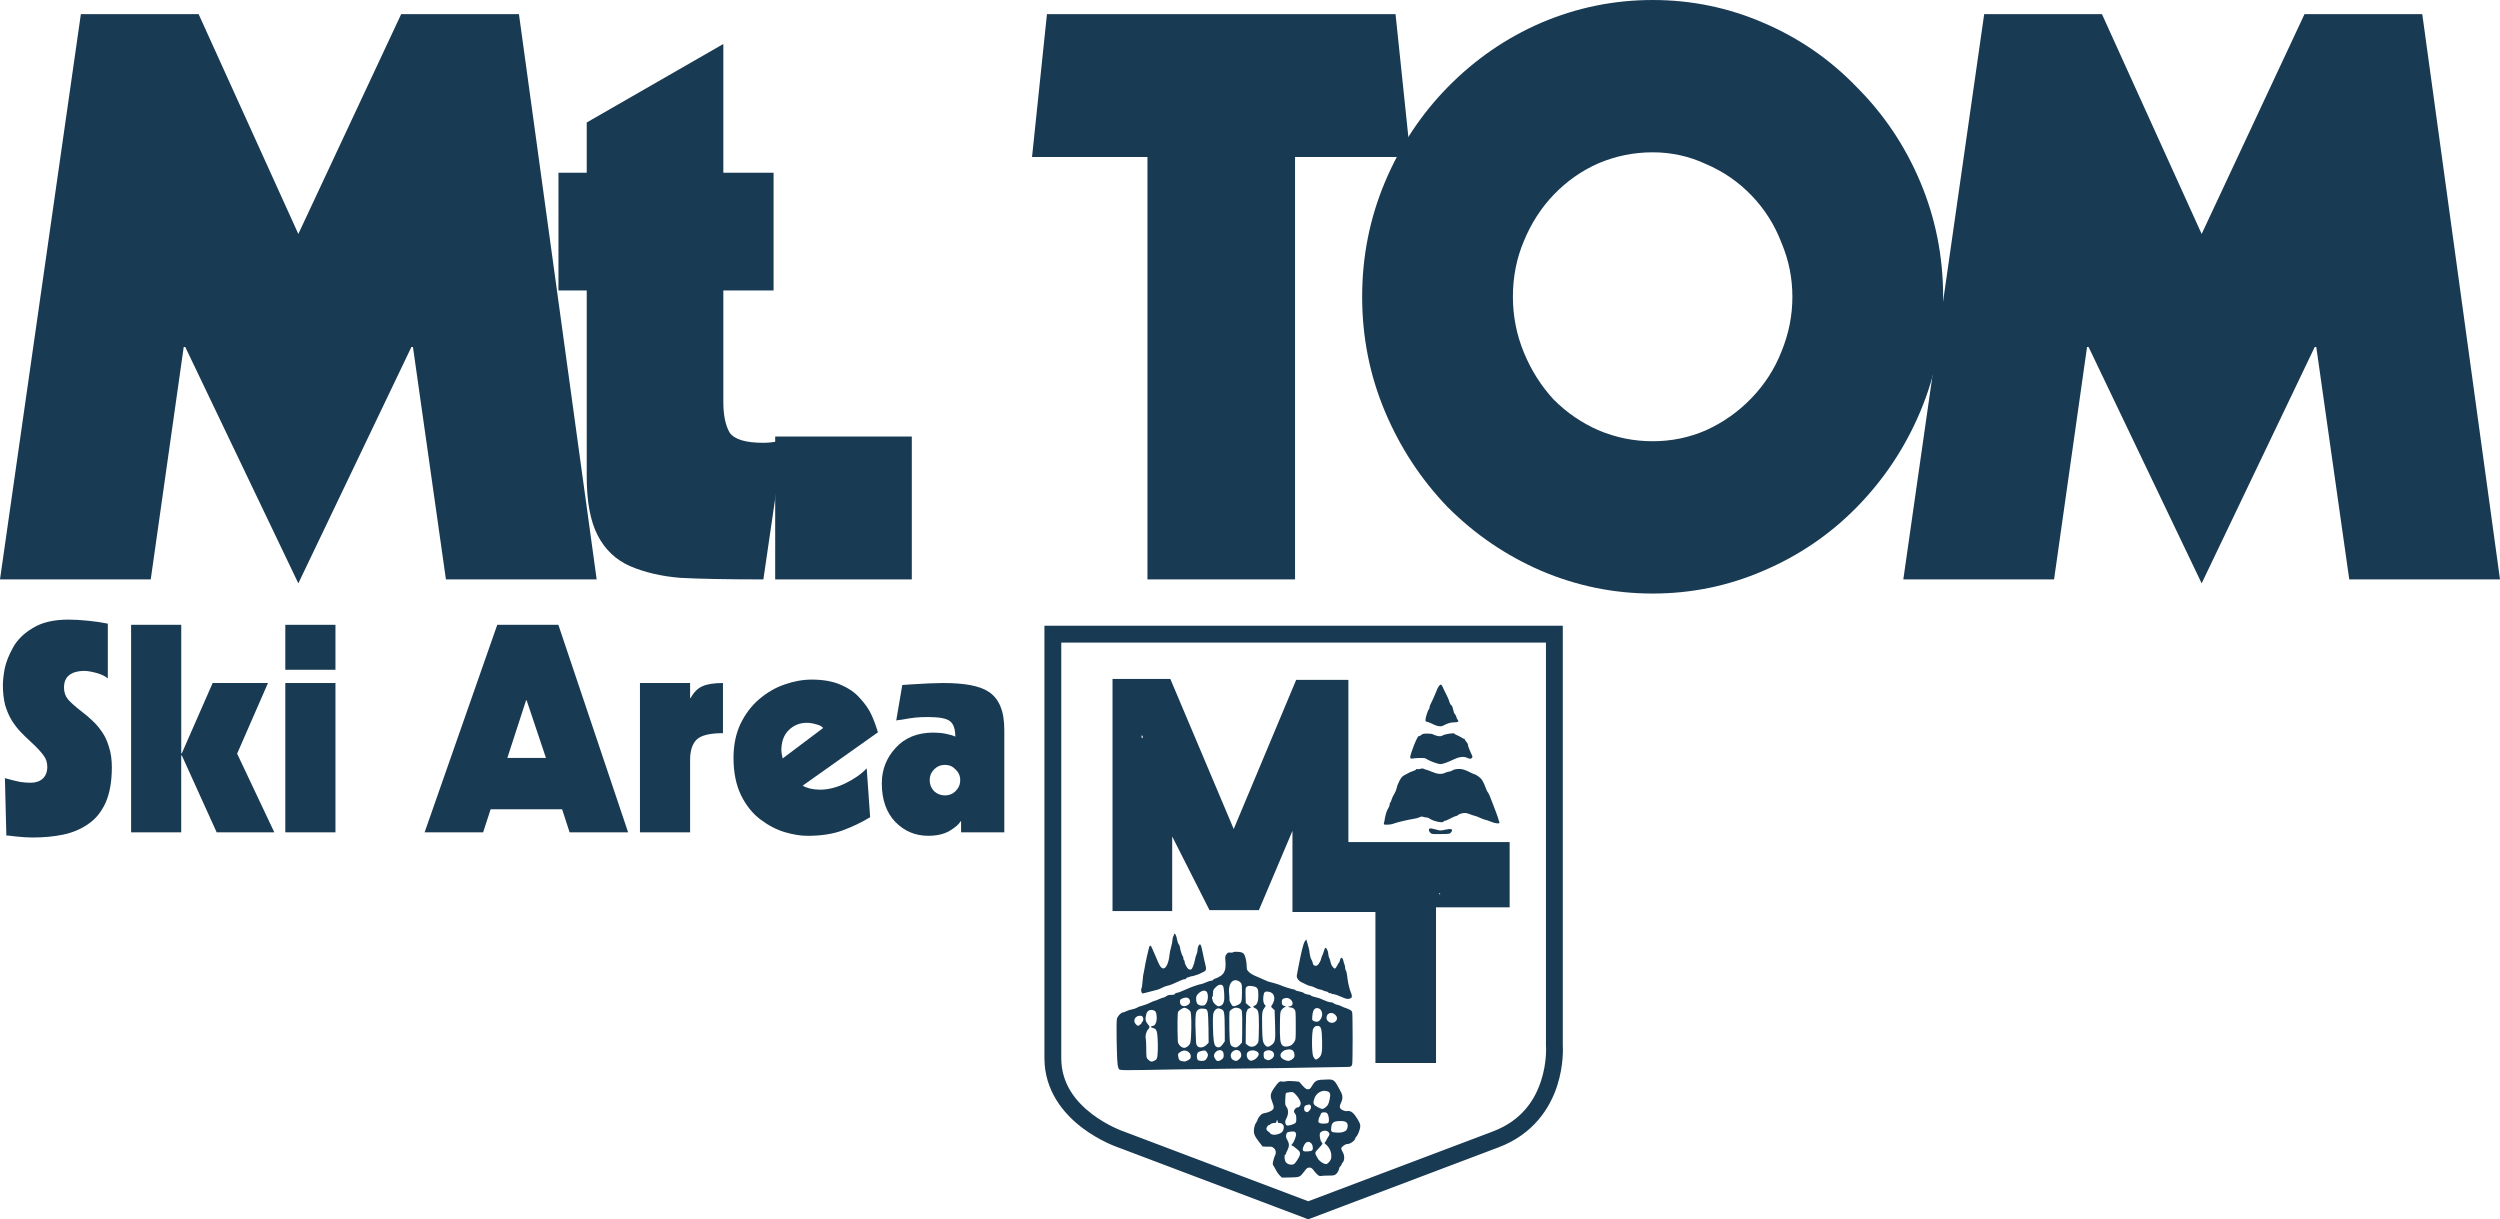 <?xml version="1.0" encoding="UTF-8" standalone="no"?>
<svg
   xmlns:dc="http://purl.org/dc/elements/1.1/"
   xmlns:cc="http://creativecommons.org/ns#"
   xmlns:rdf="http://www.w3.org/1999/02/22-rdf-syntax-ns#"
   xmlns:svg="http://www.w3.org/2000/svg"
   xmlns="http://www.w3.org/2000/svg"
   version="1.1"
   id="svg2"
   viewBox="0 0 127.372 62.121"
   height="17.532mm"
   width="35.947mm">
  <defs
     id="defs4" />
  <g
     transform="translate(-134.646,-454.271)"
     id="layer1">
    <g
       id="text3336"
       style="font-style:normal;font-variant:normal;font-weight:normal;font-stretch:normal;font-size:40px;line-height:125%;font-family:'Kabel Black';-inkscape-font-specification:'Kabel Black, ';letter-spacing:0px;word-spacing:0px;fill:#193a53;fill-opacity:1;stroke:none;stroke-width:1px;stroke-linecap:butt;stroke-linejoin:miter;stroke-opacity:1">
      <path
         id="path4659"
         style="font-style:normal;font-variant:normal;font-weight:900;font-stretch:normal;font-family:Kabel-Black;-inkscape-font-specification:'Kabel-Black Heavy';letter-spacing:-3.2px;fill:#193a53;fill-opacity:1"
         d="m 134.646,483.791 7.68,0 1.68,-11.84 0.08,0 5.76,12.04 5.76,-12.04 0.08,0 1.68,11.84 7.68,0 -3.96,-28.8 -6,0 -5.24,11.2 -5.08,-11.2 -6,0 -4.12,28.8 z" />
      <path
         id="path4661"
         style="font-style:normal;font-variant:normal;font-weight:900;font-stretch:normal;font-family:Kabel-Black;-inkscape-font-specification:'Kabel-Black Heavy';letter-spacing:-3.2px;fill:#193a53;fill-opacity:1"
         d="m 164.539,463.071 -1.44,0 0,6 1.44,0 0,9.48 q 0,1.92 0.56,3 0.56,1.08 1.64,1.56 1.12,0.48 2.56,0.6 1.48,0.08 4.24,0.08 l 1.04,-7.12 -0.04,0 q -0.44,0.16 -1,0.16 -1.36,0 -1.72,-0.52 -0.32,-0.56 -0.32,-1.56 l 0,-5.68 2.56,0 0,-6 -2.56,0 0,-6.56 -6.96,4 0,2.56 z" />
      <path
         id="path4663"
         style="font-style:normal;font-variant:normal;font-weight:900;font-stretch:normal;font-family:Kabel-Black;-inkscape-font-specification:'Kabel-Black Heavy';letter-spacing:-3.2px;fill:#193a53;fill-opacity:1"
         d="m 174.141,483.791 6.96,0 0,-7.28 -6.96,0 0,7.28 z" />
      <path
         id="path4665"
         style="font-style:normal;font-variant:normal;font-weight:900;font-stretch:normal;font-family:Kabel-Black;-inkscape-font-specification:'Kabel-Black Heavy';letter-spacing:-3.2px;fill:#193a53;fill-opacity:1"
         d="m 187.227,462.271 5.88,0 0,21.52 7.52,0 0,-21.52 5.88,0 -0.76,-7.28 -17.76,0 -0.76,7.28 z" />
      <path
         id="path4667"
         style="font-style:normal;font-variant:normal;font-weight:900;font-stretch:normal;font-family:Kabel-Black;-inkscape-font-specification:'Kabel-Black Heavy';letter-spacing:-3.2px;fill:#193a53;fill-opacity:1"
         d="m 233.646,469.391 q 0,-3.08 -1.16,-5.84 -1.16,-2.76 -3.24,-4.84 -2.04,-2.12 -4.76,-3.28 -2.68,-1.16 -5.64,-1.16 -2.96,0 -5.68,1.16 -2.68,1.16 -4.76,3.28 -2.04,2.08 -3.2,4.84 -1.16,2.76 -1.16,5.84 0,3.08 1.16,5.84 1.16,2.76 3.2,4.88 2.08,2.08 4.76,3.24 2.72,1.16 5.68,1.16 2.96,0 5.64,-1.16 2.72,-1.16 4.76,-3.24 2.08,-2.12 3.24,-4.88 1.16,-2.76 1.16,-5.84 z m -7.68,0 q 0,1.44 -0.56,2.8 -0.52,1.32 -1.52,2.36 -1,1.04 -2.32,1.64 -1.28,0.56 -2.72,0.56 -1.44,0 -2.76,-0.56 -1.28,-0.56 -2.28,-1.56 -0.96,-1.04 -1.52,-2.4 -0.56,-1.36 -0.56,-2.84 0,-1.52 0.56,-2.84 0.56,-1.36 1.52,-2.36 1,-1.04 2.28,-1.6 1.32,-0.56 2.76,-0.56 1.44,0 2.72,0.6 1.32,0.56 2.32,1.6 1,1.04 1.52,2.4 0.56,1.32 0.56,2.76 z" />
      <path
         id="path4669"
         style="font-style:normal;font-variant:normal;font-weight:900;font-stretch:normal;font-family:Kabel-Black;-inkscape-font-specification:'Kabel-Black Heavy';letter-spacing:-3.2px;fill:#193a53;fill-opacity:1"
         d="m 231.618,483.791 7.68,0 1.68,-11.84 0.08,0 5.76,12.04 5.76,-12.04 0.08,0 1.68,11.84 7.68,0 -3.96,-28.8 -6,0 -5.24,11.2 -5.08,-11.2 -6,0 -4.12,28.8 z" />
    </g>
    <g
       id="text3359"
       style="font-style:normal;font-weight:normal;font-size:14.685px;line-height:125%;font-family:sans-serif;letter-spacing:0px;word-spacing:0px;fill:#193a53;fill-opacity:1;stroke:none;stroke-width:1px;stroke-linecap:butt;stroke-linejoin:miter;stroke-opacity:1">
      <path
         id="path4644"
         style="font-style:normal;font-variant:normal;font-weight:900;font-stretch:normal;font-family:Kabel-Black;-inkscape-font-specification:'Kabel-Black Heavy';fill:#193a53;fill-opacity:1"
         d="m 140.138,486.045 q -0.411,-0.088 -0.984,-0.147 -0.573,-0.059 -1.028,-0.059 -1.116,0 -1.806,0.426 -0.69,0.411 -1.013,0.999 -0.323,0.587 -0.426,1.087 -0.088,0.499 -0.088,0.837 0,0.558 0.117,1.013 0.132,0.441 0.338,0.778 0.206,0.323 0.426,0.558 0.22,0.235 0.573,0.558 0.426,0.396 0.617,0.661 0.191,0.25 0.191,0.587 0,0.382 -0.235,0.602 -0.235,0.206 -0.617,0.206 -0.235,0 -0.543,-0.044 -0.294,-0.059 -0.764,-0.191 l 0.073,2.922 q 0.117,0 0.426,0.044 0.543,0.059 0.896,0.059 0.866,0 1.571,-0.147 0.705,-0.147 1.263,-0.529 0.573,-0.382 0.896,-1.087 0.323,-0.72 0.323,-1.821 0,-0.587 -0.147,-1.028 -0.132,-0.455 -0.352,-0.764 -0.22,-0.323 -0.455,-0.543 -0.235,-0.235 -0.602,-0.514 -0.455,-0.352 -0.675,-0.602 -0.206,-0.25 -0.206,-0.602 0,-0.441 0.279,-0.646 0.279,-0.206 0.749,-0.206 0.235,0 0.617,0.103 0.382,0.103 0.587,0.279 l 0,-2.79 z" />
      <path
         id="path4646"
         style="font-style:normal;font-variant:normal;font-weight:900;font-stretch:normal;font-family:Kabel-Black;-inkscape-font-specification:'Kabel-Black Heavy';fill:#193a53;fill-opacity:1"
         d="m 141.324,496.677 2.555,0 0,-3.921 0.029,0 1.777,3.921 2.937,0 -1.894,-4.009 1.571,-3.598 -2.819,0 -1.571,3.583 -0.029,0 0,-6.549 -2.555,0 0,10.573 z" />
      <path
         id="path4648"
         style="font-style:normal;font-variant:normal;font-weight:900;font-stretch:normal;font-family:Kabel-Black;-inkscape-font-specification:'Kabel-Black Heavy';fill:#193a53;fill-opacity:1"
         d="m 149.182,496.677 2.555,0 0,-7.607 -2.555,0 0,7.607 z m 0,-8.282 2.555,0 0,-2.291 -2.555,0 0,2.291 z" />
      <path
         id="path4650"
         style="font-style:normal;font-variant:normal;font-weight:900;font-stretch:normal;font-family:Kabel-Black;-inkscape-font-specification:'Kabel-Black Heavy';fill:#193a53;fill-opacity:1"
         d="m 156.28,496.677 2.981,0 0.382,-1.175 3.642,0 0.382,1.175 2.981,0 -3.554,-10.573 -3.113,0 -3.701,10.573 z m 6.182,-3.789 -1.968,0 0.955,-2.937 0.029,0 0.984,2.937 z" />
      <path
         id="path4652"
         style="font-style:normal;font-variant:normal;font-weight:900;font-stretch:normal;font-family:Kabel-Black;-inkscape-font-specification:'Kabel-Black Heavy';fill:#193a53;fill-opacity:1"
         d="m 167.251,496.677 2.555,0 0,-3.686 q 0,-0.72 0.338,-1.043 0.338,-0.323 1.336,-0.323 l 0,-2.555 q -0.675,0 -1.043,0.162 -0.367,0.162 -0.602,0.602 l -0.029,0 0,-0.764 -2.555,0 0,7.607 z" />
      <path
         id="path4654"
         style="font-style:normal;font-variant:normal;font-weight:900;font-stretch:normal;font-family:Kabel-Black;-inkscape-font-specification:'Kabel-Black Heavy';fill:#193a53;fill-opacity:1"
         d="m 178.802,493.417 q -0.396,0.426 -1.087,0.764 -0.675,0.323 -1.292,0.323 -0.25,0 -0.514,-0.059 -0.264,-0.073 -0.367,-0.147 l 3.833,-2.717 q -0.147,-0.499 -0.338,-0.91 -0.191,-0.411 -0.573,-0.822 -0.367,-0.426 -0.984,-0.69 -0.602,-0.264 -1.483,-0.264 -0.675,0 -1.38,0.25 -0.69,0.235 -1.292,0.749 -0.587,0.499 -0.955,1.263 -0.352,0.749 -0.352,1.733 0,1.101 0.382,1.894 0.382,0.778 0.984,1.234 0.602,0.455 1.234,0.646 0.646,0.191 1.175,0.191 1.043,0 1.792,-0.279 0.749,-0.279 1.38,-0.661 l 0.015,0 -0.176,-2.496 z m -4.288,-0.499 0,-0.044 q -0.059,-0.25 -0.059,-0.367 0,-0.661 0.367,-1.028 0.382,-0.382 0.925,-0.382 0.22,0 0.47,0.073 0.264,0.059 0.367,0.191 l -2.071,1.557 z" />
      <path
         id="path4656"
         style="font-style:normal;font-variant:normal;font-weight:900;font-stretch:normal;font-family:Kabel-Black;-inkscape-font-specification:'Kabel-Black Heavy';fill:#193a53;fill-opacity:1"
         d="m 180.308,490.979 q 0.044,-0.015 0.294,-0.044 0.396,-0.073 0.661,-0.103 0.264,-0.029 0.675,-0.029 0.837,0 1.101,0.206 0.279,0.206 0.279,0.793 -0.176,-0.088 -0.485,-0.147 -0.294,-0.059 -0.631,-0.059 -1.219,0 -1.924,0.778 -0.705,0.764 -0.705,1.806 0,1.234 0.675,1.953 0.69,0.72 1.689,0.72 0.661,0 1.087,-0.25 0.441,-0.264 0.558,-0.485 l 0.029,0 0,0.558 2.203,0 0,-5.213 q 0,-0.749 -0.206,-1.219 -0.191,-0.47 -0.602,-0.734 -0.661,-0.441 -2.305,-0.441 -0.558,0 -1.689,0.073 -0.132,0.015 -0.396,0.029 l -0.308,1.806 z m 2.482,2.261 q 0.323,0 0.543,0.235 0.235,0.22 0.235,0.543 0,0.323 -0.235,0.558 -0.22,0.22 -0.543,0.22 -0.323,0 -0.558,-0.22 -0.22,-0.235 -0.22,-0.558 0,-0.323 0.22,-0.543 0.235,-0.235 0.558,-0.235 z" />
    </g>
    <path
       d="m 199.84,514.154 c -0.061,-0.061 -0.148,-0.188 -0.193,-0.282 -0.045,-0.093 -0.103,-0.194 -0.127,-0.223 -0.037,-0.043 -0.037,-0.086 -10e-4,-0.241 0.024,-0.103 0.062,-0.222 0.085,-0.263 0.07,-0.129 0.049,-0.281 -0.049,-0.372 -0.049,-0.046 -0.115,-0.081 -0.146,-0.079 -0.031,0.003 -0.141,10e-4 -0.245,-0.003 l -0.189,-0.007 -0.203,-0.263 c -0.142,-0.184 -0.212,-0.308 -0.232,-0.414 -0.033,-0.177 0.019,-0.43 0.114,-0.553 0.035,-0.045 0.064,-0.107 0.064,-0.137 2.8e-4,-0.03 0.051,-0.114 0.112,-0.186 0.084,-0.098 0.145,-0.135 0.249,-0.15 0.214,-0.031 0.427,-0.143 0.451,-0.239 0.022,-0.088 0.017,-0.11 -0.074,-0.357 -0.109,-0.294 -0.091,-0.399 0.115,-0.696 0.202,-0.291 0.272,-0.347 0.397,-0.315 0.045,0.011 0.136,0.006 0.202,-0.012 0.07,-0.019 0.233,-0.022 0.391,-0.007 l 0.271,0.026 0.173,0.193 c 0.138,0.154 0.194,0.193 0.277,0.193 0.085,0 0.12,-0.026 0.188,-0.139 0.197,-0.325 0.24,-0.345 0.771,-0.358 0.382,-0.009 0.39,-0.003 0.733,0.652 0.084,0.161 0.087,0.339 0.007,0.503 -0.112,0.231 -0.096,0.325 0.069,0.404 0.094,0.045 0.177,0.061 0.257,0.048 0.165,-0.027 0.32,0.1 0.505,0.412 0.118,0.199 0.145,0.275 0.137,0.386 -0.011,0.152 -0.137,0.466 -0.204,0.509 -0.024,0.015 -0.043,0.044 -0.043,0.063 0,0.119 -0.264,0.318 -0.409,0.309 -0.101,-0.006 -0.313,0.149 -0.312,0.229 7e-5,0.032 0.034,0.113 0.074,0.179 0.097,0.157 0.102,0.415 0.011,0.516 -0.036,0.04 -0.069,0.097 -0.073,0.128 -0.004,0.031 -0.031,0.068 -0.058,0.084 -0.027,0.015 -0.06,0.084 -0.073,0.152 -0.013,0.068 -0.068,0.168 -0.122,0.221 -0.094,0.091 -0.117,0.097 -0.411,0.099 -0.172,10e-4 -0.347,0.011 -0.391,0.022 -0.086,0.021 -0.198,-0.07 -0.376,-0.304 -0.07,-0.092 -0.122,-0.127 -0.189,-0.126 -0.119,6.4e-4 -0.139,0.016 -0.293,0.22 -0.201,0.266 -0.224,0.276 -0.702,0.284 l -0.422,0.007 -0.111,-0.112 z m 0.894,-0.773 c 0.188,-0.28 0.195,-0.407 0.029,-0.533 -0.065,-0.049 -0.138,-0.11 -0.163,-0.135 -0.025,-0.025 -0.075,-0.057 -0.111,-0.07 -0.064,-0.024 -0.064,-0.027 0.004,-0.101 0.086,-0.095 0.201,-0.397 0.186,-0.489 -0.019,-0.116 -0.068,-0.146 -0.217,-0.133 -0.226,0.019 -0.265,0.042 -0.288,0.169 -0.016,0.086 -0.004,0.149 0.045,0.232 0.117,0.199 0.124,0.338 0.027,0.532 -0.048,0.095 -0.087,0.19 -0.087,0.21 0,0.021 -0.015,0.038 -0.034,0.038 -0.049,0 -0.042,0.241 0.01,0.343 0.057,0.112 0.185,0.175 0.334,0.164 0.106,-0.008 0.138,-0.035 0.266,-0.227 z m 1.645,0.072 c 0.083,-0.108 0.098,-0.159 0.095,-0.32 -0.004,-0.203 -0.116,-0.426 -0.282,-0.561 -0.072,-0.058 -0.074,-0.069 -0.026,-0.123 0.029,-0.032 0.053,-0.07 0.053,-0.083 0,-0.013 0.041,-0.086 0.091,-0.162 0.08,-0.121 0.086,-0.148 0.048,-0.219 -0.075,-0.14 -0.331,-0.144 -0.444,-0.007 -0.062,0.075 -0.017,0.395 0.069,0.489 0.065,0.071 0.065,0.073 -0.141,0.298 -0.228,0.249 -0.226,0.227 -0.06,0.523 0.08,0.142 0.296,0.292 0.425,0.292 0.045,2.9e-4 0.112,-0.05 0.172,-0.128 z m -0.889,-0.566 c 0.071,-0.057 0.052,-0.27 -0.032,-0.359 -0.129,-0.137 -0.274,-0.1 -0.373,0.095 -0.08,0.157 -0.086,0.258 -0.018,0.296 0.064,0.036 0.367,0.013 0.423,-0.032 z m -1.62,-0.873 c 0.119,-0.056 0.185,-0.171 0.185,-0.322 0,-0.112 -0.106,-0.207 -0.231,-0.207 -0.055,0 -0.078,-0.02 -0.078,-0.069 0,-0.038 -0.015,-0.069 -0.034,-0.069 -0.019,0 -0.034,0.031 -0.034,0.069 0,0.055 -0.023,0.069 -0.118,0.069 -0.065,0 -0.141,0.023 -0.169,0.051 -0.028,0.028 -0.066,0.051 -0.083,0.051 -0.062,0 -0.151,0.133 -0.139,0.208 0.006,0.042 0.042,0.094 0.08,0.115 0.038,0.021 0.082,0.058 0.097,0.083 0.073,0.115 0.303,0.124 0.525,0.019 z m 3.316,-0.118 c 0.09,-0.048 0.143,-0.195 0.118,-0.329 -0.027,-0.145 -0.157,-0.197 -0.446,-0.179 -0.268,0.017 -0.351,0.08 -0.382,0.287 -0.038,0.255 -0.011,0.287 0.253,0.299 0.227,0.01 0.324,-0.007 0.457,-0.078 z m -2.598,-0.373 c 0.095,-0.055 0.103,-0.074 0.102,-0.252 -4.6e-4,-0.133 -0.019,-0.213 -0.06,-0.258 -0.033,-0.036 -0.059,-0.088 -0.059,-0.115 0,-0.082 0.102,-0.203 0.171,-0.203 0.095,0 0.172,-0.094 0.172,-0.209 0,-0.116 -0.114,-0.312 -0.278,-0.476 -0.105,-0.105 -0.125,-0.112 -0.283,-0.093 -0.093,0.011 -0.179,0.03 -0.191,0.041 -0.012,0.012 -0.027,0.153 -0.033,0.314 -0.011,0.263 -0.004,0.304 0.067,0.401 0.099,0.134 0.098,0.375 -0.004,0.563 -0.078,0.145 -0.085,0.223 -0.032,0.323 0.032,0.059 0.058,0.066 0.18,0.046 0.079,-0.013 0.19,-0.05 0.247,-0.082 z m 1.735,-0.054 c 0.061,-0.073 0.026,-0.378 -0.053,-0.466 -0.046,-0.051 -0.097,-0.067 -0.185,-0.06 -0.1,0.008 -0.127,0.028 -0.156,0.113 -0.019,0.057 -0.045,0.111 -0.058,0.12 -0.013,0.009 -0.034,0.074 -0.046,0.143 -0.019,0.101 -0.011,0.132 0.04,0.162 0.098,0.057 0.408,0.048 0.459,-0.013 z m -0.952,-0.633 c 0.058,-0.068 0.079,-0.128 0.068,-0.187 -0.021,-0.11 -0.067,-0.126 -0.216,-0.078 -0.102,0.033 -0.121,0.056 -0.131,0.158 -0.008,0.083 0.007,0.132 0.05,0.163 0.09,0.066 0.136,0.055 0.229,-0.056 z m 0.82,-0.158 c 0.114,-0.091 0.15,-0.165 0.2,-0.406 0.055,-0.268 0.03,-0.352 -0.12,-0.401 -0.275,-0.091 -0.58,0.09 -0.67,0.397 -0.069,0.234 -0.041,0.294 0.189,0.415 0.214,0.113 0.255,0.112 0.401,-0.004 z m -10.531,-1.933 c -0.029,-0.032 -0.062,-0.136 -0.073,-0.231 -0.046,-0.412 -0.074,-2.139 -0.037,-2.328 0.026,-0.134 0.213,-0.335 0.312,-0.335 0.028,0 0.109,-0.029 0.179,-0.065 0.07,-0.035 0.197,-0.076 0.282,-0.089 0.085,-0.014 0.203,-0.054 0.262,-0.09 0.059,-0.036 0.124,-0.065 0.144,-0.065 0.02,0 0.08,-0.018 0.133,-0.04 0.053,-0.022 0.124,-0.045 0.158,-0.051 0.034,-0.007 0.138,-0.051 0.231,-0.098 0.093,-0.047 0.187,-0.086 0.207,-0.086 0.021,0 0.122,-0.039 0.226,-0.086 0.103,-0.047 0.212,-0.086 0.242,-0.086 0.029,0 0.093,-0.031 0.141,-0.069 0.06,-0.048 0.139,-0.069 0.256,-0.069 0.118,0 0.174,-0.015 0.188,-0.051 0.011,-0.028 0.05,-0.051 0.088,-0.051 0.059,0 0.275,-0.084 0.664,-0.257 0.156,-0.07 0.524,-0.189 0.582,-0.189 0.028,0 0.136,-0.039 0.239,-0.086 0.103,-0.047 0.226,-0.086 0.272,-0.086 0.046,0 0.092,-0.021 0.102,-0.047 0.01,-0.026 0.062,-0.056 0.115,-0.067 0.054,-0.011 0.17,-0.068 0.259,-0.127 0.211,-0.141 0.281,-0.349 0.248,-0.747 -0.02,-0.243 -0.015,-0.275 0.056,-0.365 0.065,-0.082 0.097,-0.095 0.189,-0.08 0.061,0.01 0.127,0.002 0.147,-0.018 0.021,-0.021 0.125,-0.029 0.246,-0.021 0.157,0.011 0.229,0.034 0.285,0.09 0.085,0.085 0.157,0.379 0.161,0.652 0.002,0.165 0.014,0.193 0.129,0.299 0.07,0.064 0.198,0.143 0.283,0.176 0.086,0.033 0.272,0.114 0.414,0.18 0.142,0.067 0.281,0.125 0.309,0.13 0.116,0.02 0.557,0.153 0.611,0.184 0.085,0.049 0.589,0.206 0.662,0.206 0.034,0 0.067,0.016 0.073,0.035 0.006,0.019 0.093,0.048 0.192,0.064 0.099,0.016 0.21,0.055 0.246,0.088 0.036,0.033 0.123,0.064 0.193,0.069 0.07,0.006 0.137,0.026 0.149,0.046 0.012,0.02 0.069,0.046 0.125,0.059 0.057,0.013 0.126,0.032 0.154,0.043 0.028,0.011 0.075,0.023 0.103,0.025 0.028,0.003 0.156,0.054 0.283,0.114 0.127,0.06 0.284,0.109 0.348,0.109 0.064,0 0.136,0.023 0.159,0.051 0.023,0.028 0.098,0.061 0.167,0.074 0.069,0.013 0.179,0.052 0.245,0.087 0.066,0.035 0.131,0.064 0.146,0.064 0.014,0 0.102,0.033 0.195,0.074 0.133,0.058 0.173,0.095 0.189,0.172 0.028,0.14 0.029,2.497 6.3e-4,2.632 -0.024,0.116 -0.079,0.146 -0.255,0.142 -0.047,-10e-4 -0.596,0.008 -1.22,0.02 -1.703,0.033 -2.243,0.041 -4.622,0.068 -1.2,0.013 -2.507,0.03 -2.904,0.038 -2.695,0.052 -2.823,0.051 -2.88,-0.011 z m 1.827,-0.445 c 0.089,-0.051 0.108,-0.087 0.13,-0.249 0.036,-0.269 0.021,-0.984 -0.026,-1.18 -0.023,-0.098 -0.062,-0.173 -0.095,-0.184 -0.253,-0.082 -0.279,-0.125 -0.091,-0.155 0.107,-0.017 0.186,-0.219 0.174,-0.443 -0.014,-0.253 -0.058,-0.327 -0.21,-0.356 -0.163,-0.031 -0.276,0.044 -0.323,0.213 -0.062,0.223 -0.043,0.358 0.068,0.489 0.123,0.144 0.125,0.178 0.017,0.295 -0.086,0.093 -0.148,0.346 -0.109,0.446 0.011,0.029 0.022,0.264 0.024,0.521 0.003,0.466 0.004,0.468 0.101,0.565 0.113,0.113 0.193,0.122 0.339,0.038 z m 1.692,-0.015 c 0.114,-0.064 0.134,-0.092 0.134,-0.192 0,-0.086 -0.027,-0.143 -0.102,-0.212 -0.124,-0.115 -0.288,-0.115 -0.451,6.4e-4 -0.099,0.07 -0.106,0.088 -0.085,0.216 0.033,0.205 0.063,0.229 0.324,0.258 0.026,0.003 0.107,-0.029 0.18,-0.07 z m 0.86,0.004 c 0.038,-0.02 0.092,-0.09 0.119,-0.155 0.043,-0.103 0.043,-0.13 -0.002,-0.216 -0.028,-0.054 -0.072,-0.107 -0.098,-0.116 -0.083,-0.032 -0.336,0.034 -0.386,0.1 -0.066,0.087 -0.064,0.304 0.003,0.371 0.062,0.062 0.262,0.071 0.364,0.017 z m 0.796,-0.003 c 0.041,-0.022 0.094,-0.065 0.117,-0.095 0.061,-0.079 0.053,-0.279 -0.013,-0.352 -0.173,-0.192 -0.536,0.08 -0.419,0.314 0.093,0.186 0.161,0.215 0.315,0.133 z m 0.956,-0.063 c 0.083,-0.083 0.101,-0.126 0.092,-0.23 -0.021,-0.252 -0.326,-0.312 -0.485,-0.095 -0.086,0.118 -0.048,0.31 0.074,0.376 0.136,0.074 0.205,0.063 0.319,-0.051 z m 0.819,6e-5 c 0.127,-0.09 0.196,-0.23 0.151,-0.304 -0.093,-0.149 -0.392,-0.181 -0.53,-0.056 -0.161,0.146 -0.004,0.496 0.2,0.445 0.05,-0.013 0.131,-0.051 0.18,-0.086 z m 1.845,0.036 c 0.06,-0.036 0.119,-0.1 0.132,-0.14 0.037,-0.117 -0.01,-0.288 -0.095,-0.341 -0.108,-0.068 -0.331,-0.047 -0.465,0.042 -0.206,0.138 -0.188,0.336 0.039,0.439 0.181,0.082 0.254,0.082 0.389,-1.4e-4 z m -1.032,-0.033 c 0.225,-0.137 0.158,-0.421 -0.105,-0.444 -0.076,-0.006 -0.162,0.011 -0.212,0.044 -0.07,0.046 -0.083,0.08 -0.078,0.21 0.005,0.129 0.021,0.164 0.095,0.204 0.12,0.065 0.173,0.062 0.299,-0.015 z m 2.415,-0.057 c 0.149,-0.126 0.179,-0.281 0.167,-0.881 -0.012,-0.603 -0.055,-0.749 -0.225,-0.748 -0.111,4.5e-4 -0.147,0.022 -0.224,0.136 -0.085,0.124 -0.086,1.255 -0.002,1.42 0.095,0.186 0.137,0.197 0.284,0.073 z m -6.624,-0.638 c 0.081,-0.092 0.093,-0.14 0.112,-0.453 0.032,-0.524 0.018,-1.175 -0.026,-1.263 -0.044,-0.087 -0.212,-0.197 -0.309,-0.201 -0.068,-0.003 -0.254,0.115 -0.321,0.202 -0.035,0.046 -0.043,0.802 -0.016,1.509 0.007,0.172 0.212,0.36 0.361,0.33 0.059,-0.012 0.148,-0.068 0.198,-0.125 z m 0.903,-0.028 0.106,-0.107 -0.006,-0.715 c -0.003,-0.393 -0.023,-0.779 -0.044,-0.856 -0.035,-0.131 -0.048,-0.142 -0.183,-0.162 -0.19,-0.028 -0.318,0.024 -0.387,0.157 -0.056,0.109 -0.067,0.452 -0.037,1.132 0.006,0.142 0.014,0.323 0.016,0.404 0.003,0.098 0.028,0.17 0.077,0.219 0.104,0.104 0.314,0.072 0.457,-0.071 z m 0.827,-0.031 0.104,-0.149 -0.004,-0.633 c -0.006,-0.822 -0.022,-0.927 -0.15,-0.993 -0.142,-0.074 -0.252,-0.064 -0.333,0.031 -0.115,0.132 -0.126,0.213 -0.118,0.811 0.01,0.693 0.052,0.977 0.154,1.05 0.121,0.086 0.232,0.048 0.347,-0.117 z m 0.864,0.039 0.116,-0.127 0.009,-0.466 c 0.011,-0.622 0.004,-1.048 -0.021,-1.146 -0.023,-0.09 -0.15,-0.161 -0.29,-0.161 -0.127,1.4e-4 -0.31,0.118 -0.335,0.215 -0.011,0.044 -0.014,0.42 -0.007,0.834 0.013,0.793 0.027,0.865 0.179,0.939 0.136,0.066 0.23,0.043 0.349,-0.088 z m 0.819,0.019 c 0.051,-0.04 0.108,-0.111 0.125,-0.158 0.018,-0.046 0.033,-0.399 0.034,-0.784 0.002,-0.775 -0.02,-0.877 -0.209,-0.957 -0.101,-0.043 -0.098,-0.096 0.007,-0.134 0.116,-0.043 0.177,-0.231 0.174,-0.536 -0.003,-0.341 -0.041,-0.399 -0.299,-0.447 -0.196,-0.037 -0.322,0.004 -0.347,0.114 -0.009,0.039 -0.011,0.225 -0.005,0.412 l 0.012,0.341 0.134,0.112 0.134,0.112 -0.094,0.036 c -0.051,0.02 -0.094,0.056 -0.094,0.081 0,0.025 -0.017,0.062 -0.038,0.083 -0.025,0.025 -0.04,0.307 -0.043,0.836 l -0.005,0.798 0.097,0.082 c 0.122,0.103 0.292,0.106 0.416,0.009 z m 0.798,-0.015 c 0.197,-0.15 0.209,-0.219 0.184,-1.043 l -0.023,-0.736 -0.098,-0.084 c -0.08,-0.069 -0.091,-0.094 -0.058,-0.141 0.236,-0.333 0.166,-0.664 -0.149,-0.711 -0.202,-0.03 -0.242,0.008 -0.27,0.255 -0.023,0.203 0.015,0.375 0.093,0.424 0.031,0.02 0.031,0.04 -0.002,0.087 -0.161,0.231 -0.161,0.234 -0.152,0.972 0.009,0.722 0.028,0.846 0.155,0.988 0.09,0.101 0.179,0.098 0.321,-0.011 z m 0.975,0.026 c 0.048,-0.019 0.127,-0.094 0.176,-0.168 0.088,-0.133 0.088,-0.136 0.087,-0.867 -6.4e-4,-0.694 -0.004,-0.738 -0.073,-0.817 -0.049,-0.056 -0.113,-0.086 -0.197,-0.09 -0.122,-0.007 -0.153,-0.058 -0.034,-0.058 0.033,0 0.078,-0.019 0.101,-0.041 0.143,-0.143 -0.085,-0.426 -0.308,-0.383 -0.163,0.031 -0.2,0.072 -0.2,0.219 0,0.131 0.04,0.173 0.198,0.202 0.014,0.003 -0.011,0.024 -0.057,0.047 -0.045,0.023 -0.115,0.086 -0.154,0.139 -0.065,0.087 -0.073,0.151 -0.081,0.653 -0.014,0.791 0.012,1.044 0.115,1.147 0.087,0.087 0.233,0.093 0.428,0.017 z m -7.652,-1.075 c 0.05,-0.039 0.082,-0.086 0.071,-0.103 -0.011,-0.017 -0.004,-0.032 0.016,-0.032 0.056,0 0.082,-0.158 0.039,-0.237 -0.027,-0.051 -0.072,-0.072 -0.154,-0.072 -0.24,0 -0.368,0.255 -0.212,0.423 0.103,0.111 0.122,0.113 0.239,0.021 z m 9.961,-0.176 c 0.084,-0.097 0.075,-0.201 -0.027,-0.311 -0.156,-0.168 -0.409,-0.113 -0.448,0.097 -0.049,0.262 0.299,0.418 0.475,0.214 z m -0.862,-0.002 c 0.242,-0.196 0.206,-0.602 -0.059,-0.653 -0.159,-0.03 -0.256,0.1 -0.279,0.377 -0.019,0.224 -0.016,0.238 0.062,0.276 0.11,0.053 0.212,0.053 0.276,6.4e-4 z m -6.709,-0.798 c 0.148,-0.077 0.184,-0.222 0.083,-0.334 -0.069,-0.076 -0.179,-0.08 -0.339,-0.013 -0.104,0.043 -0.119,0.065 -0.119,0.17 0,0.198 0.175,0.281 0.376,0.177 z m 1.745,-10e-4 c 0.119,-0.083 0.158,-0.263 0.134,-0.609 -0.026,-0.374 -0.056,-0.439 -0.198,-0.439 -0.077,0 -0.142,0.036 -0.239,0.133 -0.12,0.12 -0.133,0.151 -0.133,0.309 0,0.097 -0.015,0.176 -0.033,0.176 -0.018,0 -0.027,0.019 -0.02,0.043 0.007,0.024 0.023,0.088 0.035,0.143 0.027,0.123 0.206,0.295 0.306,0.295 0.041,0 0.108,-0.023 0.148,-0.052 z m 0.787,6.4e-4 c 0.229,-0.096 0.252,-0.154 0.253,-0.643 6.4e-4,-0.405 -0.004,-0.442 -0.076,-0.522 -0.043,-0.047 -0.133,-0.096 -0.2,-0.108 -0.27,-0.047 -0.432,0.256 -0.377,0.706 0.015,0.123 0.02,0.241 0.012,0.263 -0.008,0.022 0.011,0.091 0.043,0.155 0.113,0.223 0.141,0.235 0.345,0.15 z m -1.563,-0.112 c 0.089,-0.145 0.107,-0.418 0.035,-0.55 -0.07,-0.129 -0.265,-0.106 -0.425,0.05 -0.114,0.111 -0.13,0.147 -0.13,0.287 0,0.23 0.095,0.341 0.291,0.341 0.135,0 0.156,-0.012 0.228,-0.129 z m 11.92,-5.556 c 0,-0.008 -0.015,-0.025 -0.034,-0.036 -0.019,-0.012 -0.034,-0.005 -0.034,0.015 0,0.02 0.015,0.036 0.034,0.036 0.019,0 0.034,-0.007 0.034,-0.015 z m -15.185,-8.071 c -0.027,-0.027 -0.038,-0.018 -0.038,0.032 0,0.091 0.048,0.139 0.063,0.064 0.007,-0.032 -0.005,-0.075 -0.026,-0.096 z m 10.134,13.305 c -0.161,-0.072 -0.334,-0.132 -0.385,-0.132 -0.051,-4.3e-4 -0.102,-0.016 -0.113,-0.034 -0.011,-0.018 -0.041,-0.025 -0.065,-0.016 -0.025,0.009 -0.065,-0.007 -0.089,-0.036 -0.024,-0.029 -0.071,-0.053 -0.105,-0.053 -0.033,0 -0.105,-0.023 -0.159,-0.051 -0.054,-0.028 -0.131,-0.051 -0.171,-0.051 -0.04,-1e-4 -0.145,-0.039 -0.234,-0.086 -0.089,-0.047 -0.193,-0.086 -0.232,-0.086 -0.039,0 -0.127,-0.029 -0.196,-0.065 -0.069,-0.036 -0.182,-0.09 -0.252,-0.121 -0.165,-0.072 -0.281,-0.233 -0.258,-0.357 0.01,-0.051 0.036,-0.193 0.059,-0.316 0.156,-0.831 0.273,-1.311 0.344,-1.411 l 0.077,-0.108 0.042,0.133 c 0.086,0.274 0.117,0.413 0.134,0.592 0.01,0.101 0.049,0.237 0.088,0.303 0.038,0.065 0.07,0.145 0.07,0.178 0,0.083 0.067,0.142 0.161,0.142 0.092,0 0.228,-0.193 0.268,-0.379 0.014,-0.066 0.041,-0.138 0.059,-0.161 0.018,-0.023 0.052,-0.115 0.075,-0.204 0.023,-0.089 0.058,-0.168 0.079,-0.175 0.052,-0.018 0.148,0.185 0.148,0.314 1.1e-4,0.059 0.022,0.148 0.048,0.198 0.026,0.05 0.059,0.157 0.072,0.237 0.023,0.139 0.144,0.307 0.221,0.307 0.019,0 0.069,-0.066 0.109,-0.146 0.041,-0.08 0.086,-0.154 0.1,-0.163 0.014,-0.009 0.036,-0.068 0.05,-0.131 0.035,-0.16 0.13,-0.134 0.168,0.045 0.016,0.075 0.043,0.164 0.06,0.197 0.017,0.033 0.031,0.105 0.031,0.161 0,0.056 0.014,0.11 0.03,0.12 0.029,0.018 0.071,0.222 0.092,0.449 0.016,0.17 0.116,0.576 0.171,0.692 0.059,0.126 0.066,0.239 0.015,0.27 -0.133,0.082 -0.229,0.072 -0.514,-0.057 z m -10.154,-0.202 c -0.039,-0.063 -0.05,-0.184 -0.021,-0.221 0.016,-0.02 0.04,-0.168 0.054,-0.329 0.029,-0.343 0.033,-0.368 0.064,-0.481 0.013,-0.047 0.031,-0.14 0.039,-0.206 0.033,-0.252 0.229,-1.118 0.261,-1.149 0.046,-0.046 0.082,-7e-5 0.17,0.221 0.042,0.104 0.096,0.228 0.122,0.277 0.025,0.048 0.078,0.172 0.117,0.275 0.039,0.103 0.107,0.232 0.151,0.287 0.192,0.238 0.402,-0.058 0.456,-0.643 0.007,-0.072 0.041,-0.234 0.077,-0.361 0.036,-0.126 0.068,-0.291 0.071,-0.365 0.003,-0.075 0.019,-0.152 0.035,-0.172 0.016,-0.02 0.035,-0.066 0.041,-0.102 0.023,-0.123 0.123,0.03 0.151,0.229 0.014,0.1 0.054,0.218 0.089,0.263 0.035,0.045 0.064,0.113 0.064,0.152 0,0.092 0.112,0.451 0.146,0.465 0.014,0.006 0.026,0.048 0.026,0.092 0,0.045 0.015,0.091 0.034,0.102 0.019,0.012 0.034,0.052 0.034,0.089 0,0.101 0.128,0.333 0.206,0.375 0.045,0.024 0.09,0.025 0.13,0.004 0.062,-0.033 0.155,-0.283 0.199,-0.536 0.013,-0.076 0.045,-0.179 0.071,-0.23 0.026,-0.051 0.047,-0.138 0.047,-0.192 0,-0.158 0.069,-0.321 0.131,-0.309 0.04,0.008 0.075,0.118 0.135,0.423 0.044,0.227 0.103,0.49 0.13,0.584 0.065,0.229 0.052,0.322 -0.052,0.374 -0.262,0.133 -0.318,0.158 -0.344,0.158 -0.016,0 -0.073,0.018 -0.126,0.04 -0.053,0.022 -0.131,0.042 -0.172,0.044 -0.042,0.003 -0.087,0.015 -0.1,0.028 -0.014,0.013 -0.053,0.025 -0.089,0.025 -0.035,0 -0.073,0.024 -0.084,0.053 -0.011,0.029 -0.045,0.049 -0.076,0.044 -0.031,-0.005 -0.125,0.024 -0.211,0.064 -0.37,0.174 -0.544,0.243 -0.665,0.266 -0.071,0.013 -0.196,0.06 -0.278,0.104 -0.082,0.044 -0.186,0.088 -0.23,0.098 -0.045,0.01 -0.232,0.059 -0.417,0.108 -0.389,0.103 -0.358,0.099 -0.386,0.055 z m 14.693,-8.158 c -0.085,-0.09 -0.093,-0.186 -0.018,-0.215 0.03,-0.011 0.162,0.011 0.294,0.049 0.223,0.065 0.255,0.066 0.452,0.02 0.349,-0.081 0.461,-0.04 0.335,0.125 -0.064,0.083 -0.079,0.086 -0.529,0.091 -0.438,0.006 -0.467,0.002 -0.535,-0.07 z m -2.354,-0.428 c -0.013,-0.021 -0.016,-0.052 -0.006,-0.067 0.01,-0.016 0.035,-0.135 0.055,-0.265 0.021,-0.13 0.07,-0.299 0.109,-0.375 0.039,-0.076 0.085,-0.166 0.101,-0.199 0.017,-0.033 0.03,-0.091 0.03,-0.129 0,-0.038 0.012,-0.069 0.027,-0.069 0.015,0 0.045,-0.066 0.066,-0.146 0.022,-0.081 0.08,-0.206 0.129,-0.279 0.049,-0.073 0.108,-0.21 0.129,-0.304 0.063,-0.272 0.234,-0.584 0.353,-0.643 0.057,-0.029 0.157,-0.084 0.223,-0.123 0.066,-0.039 0.186,-0.091 0.266,-0.114 0.08,-0.023 0.146,-0.059 0.146,-0.079 0,-0.02 0.022,-0.028 0.049,-0.018 0.027,0.01 0.104,0.004 0.171,-0.015 0.089,-0.025 0.144,-0.022 0.2,0.009 0.043,0.024 0.088,0.04 0.102,0.036 0.013,-0.004 0.137,0.042 0.275,0.101 0.297,0.127 0.504,0.145 0.684,0.057 0.072,-0.035 0.168,-0.063 0.213,-0.063 0.046,0 0.12,-0.028 0.165,-0.061 0.051,-0.038 0.159,-0.065 0.285,-0.072 0.204,-0.011 0.343,0.031 0.68,0.205 0.07,0.036 0.145,0.066 0.167,0.066 0.022,0 0.112,0.053 0.199,0.117 0.171,0.126 0.236,0.234 0.386,0.639 0.025,0.066 0.055,0.128 0.067,0.137 0.043,0.032 0.128,0.223 0.253,0.567 0.069,0.189 0.146,0.39 0.171,0.447 0.039,0.088 0.145,0.407 0.186,0.561 0.017,0.065 -0.252,0.031 -0.445,-0.056 -0.083,-0.037 -0.205,-0.079 -0.271,-0.092 -0.066,-0.014 -0.192,-0.06 -0.279,-0.103 -0.087,-0.043 -0.209,-0.09 -0.271,-0.103 -0.062,-0.014 -0.168,-0.049 -0.237,-0.079 -0.068,-0.03 -0.17,-0.058 -0.227,-0.063 -0.12,-0.01 -0.329,0.046 -0.378,0.103 -0.019,0.022 -0.061,0.043 -0.093,0.049 -0.064,0.011 -0.215,0.078 -0.405,0.18 -0.066,0.035 -0.147,0.065 -0.18,0.066 -0.033,6.3e-4 -0.06,0.017 -0.06,0.036 0,0.095 -0.517,-0.008 -0.694,-0.138 -0.051,-0.037 -0.131,-0.068 -0.178,-0.068 -0.047,0 -0.123,-0.014 -0.169,-0.032 -0.06,-0.023 -0.112,-0.017 -0.183,0.021 -0.054,0.029 -0.192,0.065 -0.305,0.081 -0.235,0.032 -0.932,0.198 -1.023,0.244 -0.103,0.052 -0.46,0.077 -0.486,0.034 z m 2.546,-3.152 c -0.129,-0.046 -0.274,-0.11 -0.323,-0.142 -0.049,-0.032 -0.113,-0.064 -0.143,-0.072 -0.084,-0.021 -0.451,-0.014 -0.596,0.013 -0.17,0.031 -0.187,-0.02 -0.096,-0.29 0.179,-0.531 0.335,-0.872 0.39,-0.852 0.022,0.008 0.076,-0.017 0.119,-0.056 0.064,-0.058 0.124,-0.071 0.314,-0.071 0.13,0 0.257,0.018 0.284,0.04 0.026,0.022 0.123,0.056 0.214,0.077 0.143,0.032 0.184,0.028 0.291,-0.028 0.133,-0.07 0.588,-0.135 0.588,-0.084 0,0.017 0.053,0.049 0.117,0.072 0.064,0.023 0.171,0.079 0.238,0.124 0.066,0.045 0.13,0.073 0.141,0.062 0.011,-0.011 0.02,-0.003 0.02,0.018 0,0.021 0.039,0.08 0.086,0.131 0.047,0.051 0.086,0.123 0.086,0.16 0,0.037 0.025,0.124 0.055,0.193 0.03,0.069 0.071,0.164 0.09,0.211 0.019,0.047 0.049,0.114 0.067,0.149 0.022,0.042 0.019,0.079 -0.008,0.112 -0.053,0.063 -0.115,0.062 -0.26,-0.007 -0.163,-0.077 -0.401,-0.044 -0.691,0.096 -0.299,0.144 -0.553,0.233 -0.661,0.231 -0.047,-6.4e-4 -0.191,-0.039 -0.32,-0.086 z m 0.149,-1.866 c -0.047,-0.013 -0.171,-0.065 -0.275,-0.116 -0.104,-0.051 -0.216,-0.093 -0.249,-0.093 -0.043,-2.8e-4 -0.06,-0.028 -0.06,-0.098 0,-0.109 0.121,-0.483 0.173,-0.535 0.018,-0.018 0.034,-0.062 0.034,-0.096 0,-0.034 0.015,-0.089 0.033,-0.122 0.064,-0.115 0.302,-0.645 0.327,-0.73 0.041,-0.139 0.157,-0.309 0.21,-0.309 0.027,0 0.066,0.043 0.087,0.095 0.021,0.052 0.054,0.125 0.074,0.163 0.141,0.263 0.262,0.532 0.282,0.627 0.013,0.061 0.053,0.132 0.089,0.158 0.041,0.028 0.079,0.117 0.101,0.232 0.019,0.102 0.057,0.202 0.084,0.222 0.027,0.02 0.06,0.082 0.073,0.137 0.013,0.056 0.047,0.127 0.074,0.159 0.079,0.091 0.021,0.131 -0.188,0.131 -0.175,0 -0.33,0.048 -0.567,0.174 -0.066,0.035 -0.171,0.036 -0.301,6.4e-4 z m -16.529,9.438 0,-11.826 2.945,0 3.23,7.647 3.182,-7.599 2.66,0 0,8.264 8.216,0 0,3.325 -3.752,0 0,7.931 -3.087,0 0,-7.694 -4.227,0 0,-4.132 -1.71,4.037 -2.517,0 -1.9,-3.752 0,3.8 z m -3.469,-14.535 0,0.43 0,21.6 c 0,1.658 0.974,2.821 1.902,3.531 0.929,0.71 1.858,1.018 1.858,1.018 l -0.016,-0.006 9.698,3.667 0.152,-0.058 c 0,0 6.269,-2.375 9.546,-3.609 1.77,-0.667 2.616,-2.001 2.982,-3.131 0.347,-1.073 0.294,-1.976 0.288,-2.068 l 0,-21.374 -26.411,0 z m 0.859,0.859 24.693,0 0,20.532 0.001,0.017 c 0,0 0.063,0.809 -0.248,1.769 -0.311,0.96 -0.961,2.024 -2.468,2.592 -3.226,1.215 -9.201,3.479 -9.395,3.552 l -9.402,-3.555 -0.008,-0.003 c 0,0 -0.804,-0.271 -1.609,-0.886 -0.805,-0.615 -1.565,-1.523 -1.565,-2.848 l 0,-21.171 z"
       style="fill:#193a53;fill-opacity:1;fill-rule:evenodd;stroke:none;stroke-width:0.075px;stroke-linecap:butt;stroke-linejoin:miter;stroke-opacity:1"
       id="path4521" />
  </g>
</svg>
